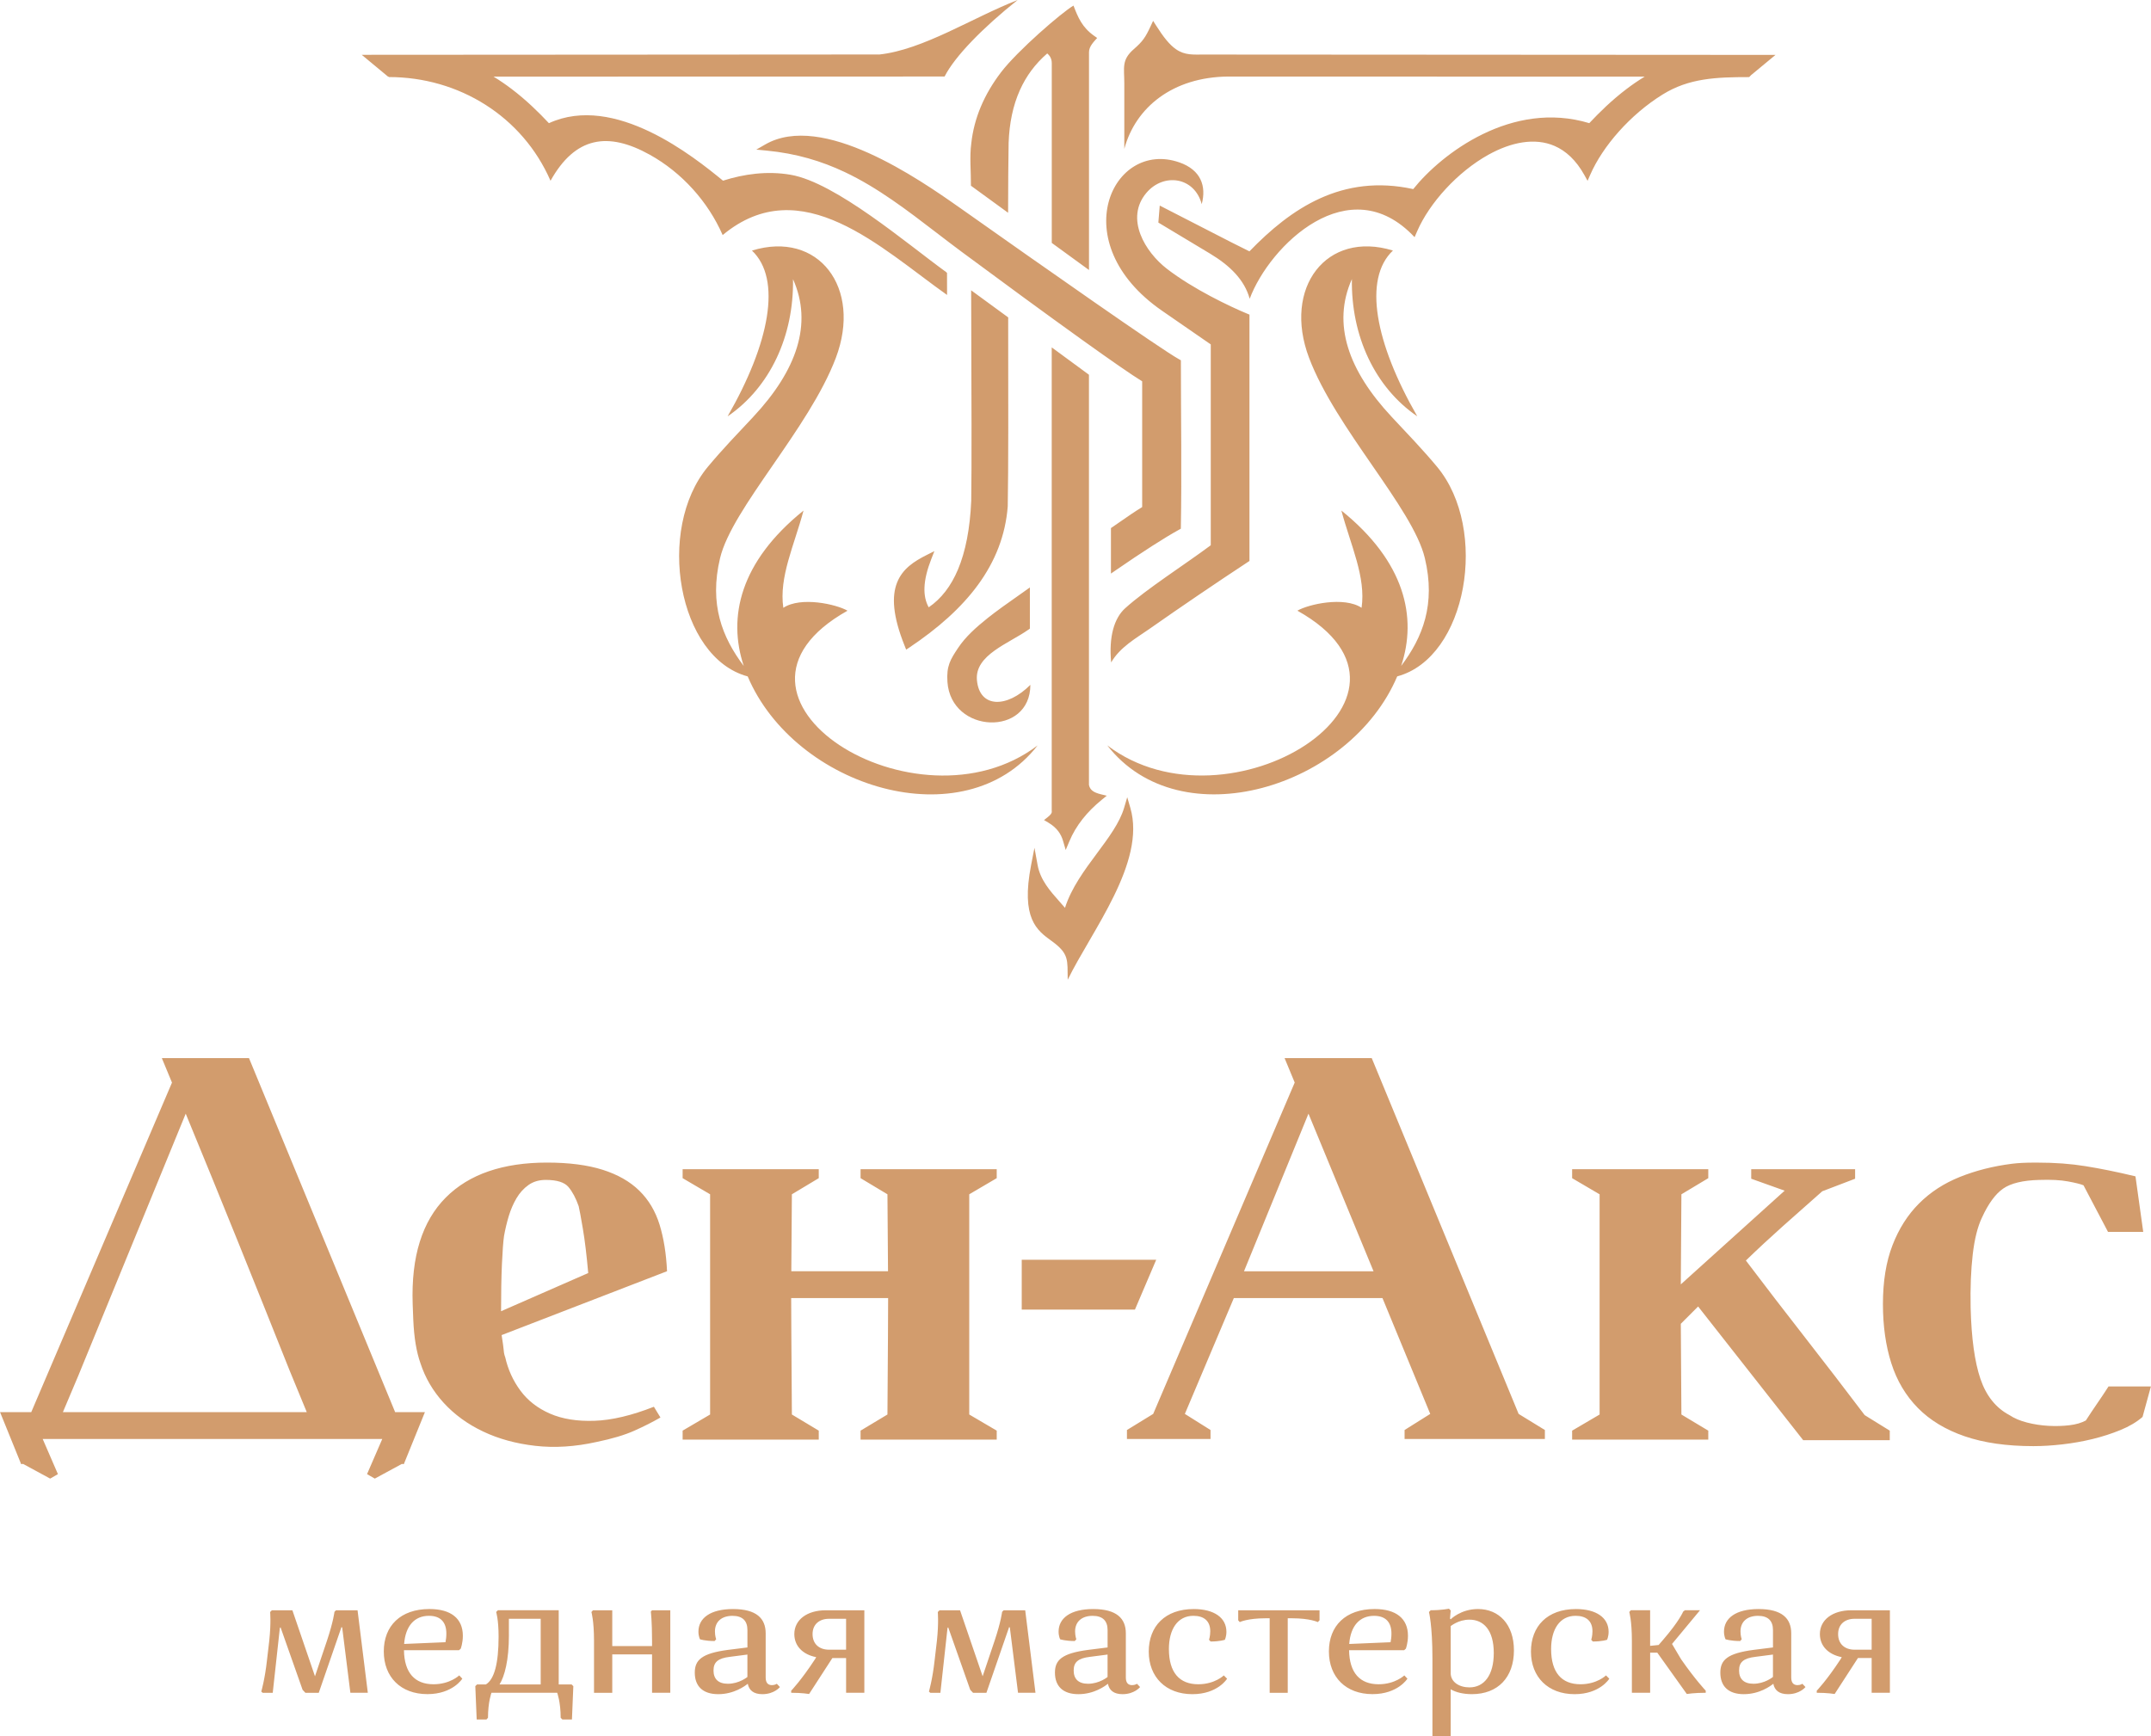 <?xml version="1.0" encoding="UTF-8"?> <!-- Creator: CorelDRAW 2019 (64-Bit) --> <svg xmlns="http://www.w3.org/2000/svg" xmlns:xlink="http://www.w3.org/1999/xlink" xml:space="preserve" width="41.816mm" height="33.757mm" style="shape-rendering:geometricPrecision; text-rendering:geometricPrecision; image-rendering:optimizeQuality; fill-rule:evenodd; clip-rule:evenodd" viewBox="0 0 934.77 754.63"> <defs> <style type="text/css"> <![CDATA[ .fil0 {fill:#D29C6D;fill-rule:nonzero} ]]> </style> </defs> <g id="Слой_x0020_1">  <path class="fil0" d="M931.14 615.85c-2.59,2.25 -5.8,4.15 -9.61,5.71 -3.8,1.56 -7.82,2.86 -12.06,3.9 -4.24,1.04 -8.6,1.81 -13.1,2.33 -4.5,0.52 -8.74,0.78 -12.71,0.78 -11.59,0 -21.53,-1.43 -29.84,-4.28 -8.31,-2.86 -15.09,-6.96 -20.37,-12.33 -5.27,-5.36 -9.12,-11.85 -11.54,-19.46 -2.42,-7.61 -3.63,-16.18 -3.63,-25.69 0,-9.86 1.38,-18.38 4.15,-25.55 2.77,-7.18 6.61,-13.23 11.54,-18.16 4.93,-4.93 10.85,-8.78 17.77,-11.55 6.92,-2.77 14.44,-4.67 22.57,-5.71 1.38,-0.17 2.86,-0.3 4.41,-0.38 1.56,-0.09 3.63,-0.13 6.23,-0.13 4.15,0 7.96,0.13 11.42,0.39 3.46,0.26 6.79,0.65 9.99,1.17 3.2,0.52 6.53,1.12 9.99,1.82 3.46,0.69 7.35,1.56 11.68,2.6l3.37 24.13 -15.31 0 -10.64 -20.24c-1.21,-0.52 -3.46,-1.08 -6.75,-1.69 -3.28,-0.61 -7.44,-0.82 -12.46,-0.65 -7.09,0.18 -12.32,1.43 -15.7,3.76 -3.37,2.34 -6.44,6.53 -9.21,12.58 -1.9,3.98 -3.25,9.34 -4.03,16.09 -0.78,6.75 -1.08,14.44 -0.91,23.09 0.34,13.32 1.77,23.65 4.28,31 2.51,7.35 6.7,12.58 12.59,15.7 2.07,1.38 4.63,2.47 7.65,3.24 3.03,0.78 6.14,1.25 9.34,1.43 3.2,0.17 6.23,0.08 9.08,-0.26 2.86,-0.34 5.23,-1.04 7.13,-2.07 1.56,-2.42 3.21,-4.89 4.93,-7.4 1.73,-2.51 3.38,-4.97 4.93,-7.4l18.42 0 -3.63 13.23zm-484.14 -342.22c-8.64,6.12 -23.46,11.04 -22.45,22.01 1.12,12.23 13.06,12.2 23.22,2.03 0,22.63 -34.47,21.34 -36.04,-1.26 -0.49,-6.97 1.32,-9.8 4.6,-14.74 3.23,-4.87 7.85,-9.02 13.06,-13.17 1.56,-1.24 3.72,-2.87 6.28,-4.73l11.89 -8.43 0 17.89 -0.56 0.4zm168.91 -92.68c-18.25,-31.72 -23.67,-59.63 -10.58,-72.05 -28.86,-8.88 -47.98,16.13 -36.44,46.65 11.66,30.83 45.09,65.25 50.31,87.03 4.8,20.04 -0.92,34.44 -10.29,46.87 7.03,-21.15 1.7,-45.25 -25.98,-67.54 4.06,15.16 10.73,28.92 8.78,42.27 -7.64,-5.05 -23.09,-1.53 -27.9,1.25 67.15,37.62 -30.07,98.58 -82.62,58.55 31.82,40.94 105.48,18.43 126.01,-29.99 30.4,-8.13 39.92,-63.89 17.35,-91.06 -6.21,-7.47 -13.16,-14.68 -19.75,-21.73 -18.85,-20.17 -26.02,-40.39 -17.3,-59.88 -0.38,24.67 9.93,46.99 28.41,59.63zm-165 195.02c1.19,6.53 5.44,11.3 9.53,15.91l2.38 2.71c2.77,-8.69 8.5,-16.42 13.98,-23.8 4.99,-6.72 9.78,-13.17 11.69,-19.6l1.38 -4.67 1.36 4.67c6.88,23.66 -16.84,53.39 -27.23,74.66 -0.17,-8.56 0.76,-11.26 -7.02,-16.87 -6.33,-4.57 -13.43,-9.7 -8.88,-33.03l1.45 -7.44 1.36 7.46zm310.21 -343.46c-0.25,0.3 -0.57,0.63 -0.97,1 -14.37,0 -26.18,0.46 -37.64,7.58 -14.11,8.76 -26.03,22.48 -31.43,34.86l-1.16 2.64 -1.39 -2.51c-3.59,-6.45 -8.03,-10.5 -12.91,-12.63 -4.33,-1.89 -9.07,-2.29 -13.92,-1.56 -4.94,0.74 -10.01,2.66 -14.9,5.38 -13.39,7.46 -25.56,20.9 -30.91,33.18l-1.15 2.64c-28.37,-30.32 -63.01,3.64 -71.66,26.77 -2.25,-8.22 -8.59,-14.43 -17.17,-19.59l-22.52 -13.53 0.6 -7.39 22.56 11.58c5.85,3 11.98,6.18 16.42,8.32 17.98,-18.61 40.22,-33.82 71.18,-27.06 12.32,-15.41 42.92,-38.81 76.51,-28.66 4.37,-4.65 9.77,-9.98 16.25,-14.89 2.45,-1.86 5.05,-3.65 7.82,-5.33 -60.35,-0.02 -120.7,-0.04 -181.05,-0.04 -23.99,0.23 -40.19,13.33 -45.09,31.43l0 -28.41c0.01,-6.84 -1.33,-10.18 4.13,-14.93 3.9,-3.39 5.07,-5.16 7.29,-9.94l1.1 -2.36 1.4 2.2c3.15,4.96 5.76,8.2 8.51,10.12 3.91,2.74 7.67,2.32 12.07,2.33l248.5 0.15 -10.45 8.66zm-305.1 -8.31c-0.26,-0.35 -0.57,-0.67 -0.92,-0.97 -5.24,4.53 -9.15,9.86 -11.85,15.87 -3.06,6.79 -4.62,14.49 -4.93,22.92l-0.16 13.86 -0.07 16.6 -16.15 -11.76c0.03,-6.34 -0.63,-12.56 0.15,-18.38 1.19,-10.98 5.56,-21.24 12.89,-30.88 7.2,-9.45 26.54,-26.14 31.53,-29.03 1.98,5.18 3.78,9.49 8.98,13.15l1.31 0.92c-1.57,1.75 -3.55,3.71 -3.55,6.21l0 94.65 -16.18 -11.78 0 -78.18c0,-1.26 -0.39,-2.33 -1.03,-3.2zm-73.99 -0.49l0.03 -0.01c19.12,-2.05 40.32,-15.93 60.16,-23.69 -14.98,11.92 -27.27,24.45 -31.73,33.25l-0.16 -0.02 0 0.02 -195.87 0.04c2.76,1.67 5.35,3.46 7.79,5.31 6.5,4.92 11.92,10.27 16.29,14.93 28.59,-13.1 62.96,14.58 75.66,24.99 9.01,-2.87 19.12,-4.33 29.37,-2.57 19.56,3.36 50.62,30 67.52,42.24l0.46 0.42 0.02 9.58c-28.53,-20.18 -63.37,-54.47 -97.52,-26.03 -6.37,-14.56 -17.75,-27.18 -31.67,-34.92 -18.2,-10.13 -32.42,-7.88 -43.14,11.32 -12.19,-28 -39.81,-45.08 -70.23,-45.08l-0.21 -0.2 -0.19 0 -11.42 -9.47 224.85 -0.14zm34.98 66.52c18.39,12.99 40.17,28.33 58.57,41.11 18.21,12.66 32.82,22.62 36.86,24.84l0.74 0.41c0,24.3 0.42,48.95 -0.02,73.21l-0.72 0.4c-3.28,1.81 -7.27,4.23 -11.69,7.07 -4.8,3.07 -10.15,6.65 -15.72,10.49l-2.24 1.54 0 -19.77 0.61 -0.42c3.06,-2.15 5.86,-4.08 8.25,-5.68 1.87,-1.25 3.47,-2.28 4.71,-3.03l0 -54.66c-4.47,-2.72 -14.12,-9.45 -26.09,-18.02 -15.43,-11.06 -35.13,-25.5 -52.49,-38.37 -3.67,-2.73 -7.18,-5.42 -10.69,-8.11 -12.72,-9.76 -25.63,-19.67 -39.95,-26.44 -5.02,-2.37 -10.28,-4.4 -15.9,-5.99 -5.63,-1.59 -11.64,-2.74 -18.13,-3.36l-4.44 -0.43 3.86 -2.22c12.39,-7.15 29.13,-3.39 45.04,3.76 15.65,7.05 30.52,17.38 39.44,23.68zm40.04 262.23l0 -201.47 16.18 11.89 0 178.3c0.23,1.14 0.79,1.96 1.55,2.54 0.88,0.68 2.09,1.12 3.42,1.46l2.75 0.69 -2.2 1.8c-3.15,2.57 -5.95,5.35 -8.31,8.35 -2.35,2.99 -4.3,6.22 -5.75,9.71l-1.56 3.72 -1.13 -3.87c-0.44,-1.52 -1.11,-2.98 -2.12,-4.31 -1.03,-1.35 -2.45,-2.63 -4.39,-3.77l-1.78 -1.05 1.61 -1.29c0.57,-0.46 1.1,-0.93 1.43,-1.41 0.24,-0.35 0.37,-0.72 0.32,-1.12l-0.01 -0.17zm55.42 -281.9c9.45,3.29 11.86,10.37 9.77,18.17 -3.19,-11.92 -16.6,-13.7 -24.04,-4.91 -9.45,11.18 -0.49,25.73 8.83,32.95 11.48,8.89 27.68,16.56 35.07,19.61l0.89 0.37 0 12.47 0 94.6c-14.96,9.85 -29.36,19.64 -43.79,29.75 -5.42,3.8 -12.49,7.71 -16.32,14.36 -1.06,-11.19 1.31,-19.23 6.06,-23.53 9.3,-8.42 26.44,-19.33 37.23,-27.41l0 -87.29 -21.17 -14.63c-42.92,-29.67 -21.53,-74.62 7.47,-64.5zm-74.34 68.13c0.05,32.98 0.11,65.94 -0.19,81.3l0 0.08c-0.98,12.69 -5.49,23.91 -12.86,34.04 -7.32,10.05 -17.47,19.02 -29.82,27.29l-1.46 0.97 -0.65 -1.63c-5.28,-13.14 -5.64,-21.61 -3.31,-27.51 2.37,-6.03 7.43,-9.27 12.91,-12.02l3.31 -1.67 -1.35 3.46c-1.75,4.49 -2.84,8.68 -2.96,12.46 -0.11,3.14 0.45,6.01 1.84,8.51 5.44,-3.71 9.67,-9.2 12.72,-16.43 3.31,-7.87 5.23,-17.82 5.76,-29.79 0.23,-14.94 0.11,-47.46 0,-79.96l-0.04 -11.61 16.11 11.78 0 0.72zm-121.93 42.27c18.25,-31.72 23.67,-59.63 10.58,-72.05 28.86,-8.88 47.98,16.13 36.45,46.65 -11.66,30.83 -45.09,65.25 -50.31,87.03 -4.8,20.04 0.92,34.44 10.29,46.87 -7.03,-21.15 -1.7,-45.25 25.98,-67.54 -4.06,15.16 -10.73,28.92 -8.78,42.27 7.64,-5.05 23.09,-1.53 27.9,1.25 -67.15,37.62 30.07,98.58 82.62,58.55 -31.82,40.94 -105.48,18.43 -126.01,-29.99 -30.4,-8.13 -39.92,-63.89 -17.35,-91.06 6.21,-7.47 13.16,-14.68 19.75,-21.73 18.86,-20.17 26.02,-40.39 17.3,-59.88 0.38,24.67 -9.93,46.99 -28.41,59.63zm-297.65 444.51l6.61 15.26 -3.37 1.95 -11.78 -6.39 -0.83 0.1 -9.17 -22.6 1.81 0 11.67 0 0.08 0 61.16 -143.23 -4.41 -10.64 37.88 0 63.51 153.87 11.73 0 1.21 0 -9.17 22.6 -0.83 -0.1 -11.78 6.39 -3.37 -1.95 6.61 -15.26 -24.5 0 -8.32 0 -114.76 0zm114.76 -11.67l-7.54 -18.3c-14.96,-37.53 -29.54,-73.81 -45.07,-111.44l-46.4 113.2 0.01 0 -6.99 16.54 95.16 0 10.84 0zm84.68 -33.48c0.52,3.28 0.82,5.49 0.91,6.61 0.08,1.13 0.3,2.12 0.65,2.99 1.21,5.37 3.41,10.2 6.61,14.53 3.2,4.33 7.48,7.65 12.85,9.99 5.36,2.34 11.81,3.37 19.33,3.11 7.52,-0.26 16.13,-2.29 25.82,-6.1l2.85 4.67c-3.29,1.9 -7.05,3.81 -11.29,5.71 -4.24,1.9 -9.73,3.54 -16.48,4.93 -9.34,2.07 -18.21,2.64 -26.59,1.68 -8.39,-0.95 -15.96,-3.02 -22.71,-6.23 -6.74,-3.2 -12.45,-7.35 -17.12,-12.45 -4.67,-5.11 -8.04,-10.86 -10.12,-17.26 -0.86,-2.42 -1.55,-5.19 -2.07,-8.3 -0.52,-3.11 -0.87,-6.66 -1.04,-10.64l-0.26 -6.75c-0.35,-10.38 0.69,-19.42 3.11,-27.11 2.42,-7.7 6.19,-14.09 11.29,-19.2 5.1,-5.11 11.33,-8.91 18.68,-11.42 7.35,-2.51 15.79,-3.76 25.3,-3.76 9.51,0 17.56,1.04 24.13,3.11 6.58,2.08 11.89,5.1 15.96,9.08 4.07,3.98 7.01,8.91 8.83,14.79 1.81,5.89 2.89,12.63 3.24,20.24l-71.88 27.76zm19.2 -67.47c-2.94,0 -5.45,0.74 -7.52,2.21 -2.07,1.47 -3.8,3.37 -5.19,5.71 -1.39,2.34 -2.51,4.93 -3.38,7.78 -0.86,2.86 -1.55,5.75 -2.07,8.69 -0.35,2.42 -0.65,6.49 -0.91,12.2 -0.25,5.71 -0.38,12.54 -0.38,20.49l37.88 -16.6c-0.69,-7.79 -1.47,-14.23 -2.34,-19.33 -0.86,-5.1 -1.47,-8.34 -1.81,-9.73 -1.21,-3.46 -2.68,-6.23 -4.41,-8.31 -1.73,-2.07 -5.02,-3.11 -9.86,-3.11zm106.94 101.97l11.68 7.01 0 3.89 -59.16 0 0 -3.89 11.94 -7.01c0,-31.96 0.01,-63.94 0,-95.72l-11.94 -7.01 0 -3.89 59.16 0 0 3.89 -11.68 7.01c-0.11,17.61 -0.2,26.91 -0.25,33.44l42.03 0c-0.05,-6.54 -0.14,-15.83 -0.25,-33.44l-11.68 -7.01 0 -3.89 59.17 0 0 3.89 -11.94 7.01c-0.01,31.78 0,63.76 0,95.72l11.94 7.01 0 3.89 -59.17 0 0 -3.89 11.68 -7.01c0.21,-31.84 0.3,-42.52 0.3,-50.6l-42.14 0c0,8.08 0.1,18.76 0.31,50.6zm149.09 -45.61l-49.2 0 0 -21.65 58.44 0 -9.24 21.65zm69.44 -98.65l-4.41 -10.64 37.88 0 63.83 154.64 11.41 7 0 3.9 -60.97 0 0 -3.9 11.15 -7 -20.76 -50.34 -64.6 0 -21.28 50.34 11.15 7 0 3.9 -36.32 0 0 -3.9 11.41 -7 61.49 -144.01zm34.25 82l-28.28 -68.5 -28.02 68.5 56.3 0zm133.52 5.71l45.14 -40.74 -14.53 -5.19 0 -4.15 45.15 0 0 4.15 -14.27 5.45c-5.71,5.02 -11.37,10.03 -16.99,15.05 -5.62,5.02 -11.02,10.03 -16.21,15.05 8.64,11.42 17.25,22.62 25.82,33.6 8.56,10.98 17.17,22.18 25.81,33.6l10.9 6.75 0 4.15 -37.62 0 -45.67 -58.12 -7.52 7.52 0.26 39.44 11.68 7.01 0 3.89 -59.17 0 0 -3.89 11.94 -7.01c0,-31.96 0.01,-63.94 0,-95.72l-11.94 -7.01 0 -3.89 59.17 0 0 3.89 -11.68 7.01 -0.26 39.15zm-120.14 169.95c0,0 -4,3.85 -11.17,3.85 -8.08,0 -12.69,-4.91 -12.84,-14.8l23.93 0 0.75 -0.68c0,0 0.91,-2.42 0.91,-5.59 0,-7.48 -5.13,-11.63 -14.5,-11.63 -12.61,0 -19.86,7.33 -19.86,18.42 0,11.17 7.4,18.57 18.95,18.57 11.03,0 15.18,-6.72 15.18,-6.72l-1.36 -1.43zm-458 7.55l7.55 0 -4.46 -35.86 -9.36 0 -0.68 0.68c0,0 -0.45,4.15 -3.25,12.53l-5.21 15.48 -9.82 -28.69 -8.91 0 -0.76 0.76c0,0 0.45,4.75 -0.38,12.46l-0.98 8.38c-0.91,8.38 -2.49,13.74 -2.49,13.74l0.6 0.53 4.38 0 3.09 -28.16 0.3 -0.3 9.59 27.18 1.21 1.28 5.81 0 9.89 -28.62 0.3 0.3 3.55 28.31zm47.27 -7.55c0,0 -4,3.85 -11.17,3.85 -8.08,0 -12.69,-4.91 -12.84,-14.8l23.93 0 0.75 -0.68c0,0 0.91,-2.42 0.91,-5.59 0,-7.48 -5.13,-11.63 -14.5,-11.63 -12.61,0 -19.86,7.33 -19.86,18.42 0,11.17 7.4,18.57 18.95,18.57 11.03,0 15.18,-6.72 15.18,-6.72l-1.36 -1.43zm-13.14 -25.9c4.99,0 7.55,2.72 7.55,7.7 0,1.43 -0.15,2.64 -0.38,3.77l-17.97 0.76c0.6,-7.85 4.53,-12.23 10.79,-12.23zm27.18 33.45l28.54 0c0,0 1.51,4 1.51,10.87l0.75 0.75 4.15 0 0.6 -14.49 -0.76 -0.76 -5.59 0 0 -32.24 -26.43 0 -0.76 0.76c0,0 1.06,3.17 1.06,10.72 0,11.7 -1.89,18.57 -5.51,20.76l-3.85 0 -0.76 0.76 0.6 14.49 4.23 0 0.68 -0.75c0,-6.87 1.51,-10.87 1.51,-10.87zm7.55 -25.14l0 -7.02 13.82 0 0 28.54 -17.89 0c2.19,-3.55 4.08,-10.42 4.08,-21.52zm62.21 25.14l7.93 0 0 -35.86 -7.93 0 -0.53 0.6c0,0 0.53,3.93 0.53,12.61l0 2.34 -17.29 0 0 -15.55 -8.38 0 -0.68 0.76c0,0 1.13,3.77 1.13,12.46l0 22.65 7.93 0 0 -16.69 17.29 0 0 16.69zm35.18 -36.39c-9.82,0 -15.02,3.93 -15.02,9.82 0,2.04 0.68,3.32 0.68,3.32 0,0 2.26,0.76 6.34,0.76l0.68 -0.76c0,0 -0.53,-1.43 -0.53,-3.4 0,-4.3 2.95,-6.79 7.63,-6.79 4.38,0 6.49,2.19 6.49,6.19l0 7.55 -8.46 1.06c-11.47,1.51 -14.42,4.45 -14.42,9.89 0,5.81 3.4,9.36 10.19,9.36 6.87,0 11.63,-3.55 12.84,-4.53 0.53,2.79 2.49,4.53 6.34,4.53 5.21,0 7.63,-3.1 7.63,-3.1l-1.36 -1.43c0,0 -0.76,0.6 -2.11,0.6 -1.81,0 -2.72,-1.13 -2.72,-3.32l0 -19.18c0,-6.49 -4,-10.57 -14.2,-10.57zm-8.46 26.65c0,-3.47 1.81,-5.28 7.17,-5.89l7.55 -0.98 0 9.74c0,0 -3.55,2.95 -8.46,2.95 -4.15,0 -6.27,-2.04 -6.27,-5.81zm33.75 9.74c4.68,0 7.78,0.53 7.78,0.53l10.12 -15.63 5.96 0 0 15.1 7.93 0 0 -35.86 -16.76 0c-8.15,0 -13.67,4.15 -13.67,10.34 0,5.21 3.7,8.91 9.51,10.04l-0.53 0.91c-5.96,9.14 -10.34,13.67 -10.34,13.67l0 0.91zm16.46 -18.72c-4.23,0 -7.17,-2.42 -7.17,-6.8 0,-4.23 2.95,-6.64 7.17,-6.64l7.4 0 0 13.44 -7.4 0zm82.15 18.72l7.55 0 -4.46 -35.86 -9.36 0 -0.68 0.68c0,0 -0.45,4.15 -3.25,12.53l-5.21 15.48 -9.82 -28.69 -8.91 0 -0.76 0.76c0,0 0.45,4.75 -0.38,12.46l-0.98 8.38c-0.91,8.38 -2.49,13.74 -2.49,13.74l0.6 0.53 4.38 0 3.09 -28.16 0.3 -0.3 9.59 27.18 1.21 1.28 5.81 0 9.89 -28.62 0.3 0.3 3.55 28.31zm32.62 -36.39c-9.82,0 -15.02,3.93 -15.02,9.82 0,2.04 0.68,3.32 0.68,3.32 0,0 2.26,0.76 6.34,0.76l0.68 -0.76c0,0 -0.53,-1.43 -0.53,-3.4 0,-4.3 2.95,-6.79 7.63,-6.79 4.38,0 6.49,2.19 6.49,6.19l0 7.55 -8.46 1.06c-11.47,1.51 -14.42,4.45 -14.42,9.89 0,5.81 3.4,9.36 10.19,9.36 6.87,0 11.63,-3.55 12.84,-4.53 0.53,2.79 2.49,4.53 6.34,4.53 5.21,0 7.63,-3.1 7.63,-3.1l-1.36 -1.43c0,0 -0.76,0.6 -2.11,0.6 -1.81,0 -2.72,-1.13 -2.72,-3.32l0 -19.18c0,-6.49 -4,-10.57 -14.2,-10.57zm-8.46 26.65c0,-3.47 1.81,-5.28 7.17,-5.89l7.55 -0.98 0 9.74c0,0 -3.55,2.95 -8.46,2.95 -4.15,0 -6.27,-2.04 -6.27,-5.81zm65.24 2.19c0,0 -3.93,3.85 -11.1,3.85 -8.15,0 -12.76,-5.06 -12.76,-15.33 0,-8.46 3.7,-14.42 10.65,-14.42 4.53,0 7.32,2.19 7.32,6.72 0,2.11 -0.53,3.7 -0.53,3.7l0.68 0.75c4.08,0 6.19,-0.75 6.19,-0.75 0,0 0.68,-1.36 0.68,-3.47 0,-6.12 -5.36,-9.89 -14.19,-9.89 -12.46,0 -19.56,7.48 -19.56,18.5 0,11.02 7.4,18.5 18.95,18.5 11.03,0 15.1,-6.72 15.1,-6.72l-1.43 -1.43zm41.6 -23.93l0 -4.38 -35.34 0 0 4.38 0.68 0.76c0,0 3.32,-1.66 11.25,-1.66l1.74 0 0 32.39 7.85 0 0 -32.39 1.81 0c7.93,0 11.25,1.66 11.25,1.66l0.76 -0.76zm23.7 -1.96c4.99,0 7.55,2.72 7.55,7.7 0,1.43 -0.15,2.64 -0.38,3.77l-17.97 0.76c0.6,-7.85 4.53,-12.23 10.79,-12.23zm33.3 52.32l0 -20.39c2.34,1.36 5.51,2.11 9.21,2.11 11.33,0 18.27,-7.32 18.27,-19.03 0,-11.25 -6.49,-17.97 -15.63,-17.97 -7.47,0 -11.85,4.46 -11.85,4.46l-0.3 -0.3 0.3 -3.55 -0.76 -0.76c0,0 -3.1,0.68 -7.93,0.68l-0.76 0.76c0,0 1.51,5.81 1.51,20.16l0 33.82 7.93 0zm18.72 -36.17c0,9.74 -4.23,14.95 -10.57,14.95 -4.45,0 -8.15,-2.34 -8.15,-6.19l0 -20.46c0,0.08 3.25,-2.79 8.15,-2.79 6.12,0 10.57,4.53 10.57,14.5l0 0zm48.78 9.74c0,0 -3.93,3.85 -11.1,3.85 -8.15,0 -12.76,-5.06 -12.76,-15.33 0,-8.46 3.7,-14.42 10.65,-14.42 4.53,0 7.32,2.19 7.32,6.72 0,2.11 -0.53,3.7 -0.53,3.7l0.68 0.75c4.08,0 6.19,-0.75 6.19,-0.75 0,0 0.68,-1.36 0.68,-3.47 0,-6.12 -5.36,-9.89 -14.19,-9.89 -12.46,0 -19.56,7.48 -19.56,18.5 0,11.02 7.4,18.5 18.95,18.5 11.03,0 15.1,-6.72 15.1,-6.72l-1.43 -1.43zm11.25 7.55l7.93 0 0 -17.44 3.1 0 12.83 17.97c0,0 3.25,-0.53 8.23,-0.53l0 -0.91c0,0 -4.53,-4.76 -10.72,-13.67l-3.93 -6.64 12.16 -14.65 -6.57 0 -0.76 0.6c0,0 -1.58,4 -8.76,12.31l-1.89 2.19 -3.7 0.38 0 -15.48 -8.38 0 -0.68 0.76c0,0 1.13,3.77 1.13,12.46l0 22.65zm55.04 -36.39c-9.82,0 -15.02,3.93 -15.02,9.82 0,2.04 0.68,3.32 0.68,3.32 0,0 2.26,0.76 6.34,0.76l0.68 -0.76c0,0 -0.53,-1.43 -0.53,-3.4 0,-4.3 2.95,-6.79 7.63,-6.79 4.38,0 6.49,2.19 6.49,6.19l0 7.55 -8.46 1.06c-11.47,1.51 -14.42,4.45 -14.42,9.89 0,5.81 3.4,9.36 10.19,9.36 6.87,0 11.63,-3.55 12.84,-4.53 0.53,2.79 2.49,4.53 6.34,4.53 5.21,0 7.63,-3.1 7.63,-3.1l-1.36 -1.43c0,0 -0.76,0.6 -2.11,0.6 -1.81,0 -2.72,-1.13 -2.72,-3.32l0 -19.18c0,-6.49 -4,-10.57 -14.2,-10.57zm-8.46 26.65c0,-3.47 1.81,-5.28 7.17,-5.89l7.55 -0.98 0 9.74c0,0 -3.55,2.95 -8.46,2.95 -4.15,0 -6.27,-2.04 -6.27,-5.81zm33.75 9.74c4.68,0 7.78,0.53 7.78,0.53l10.12 -15.63 5.96 0 0 15.1 7.93 0 0 -35.86 -16.76 0c-8.15,0 -13.67,4.15 -13.67,10.34 0,5.21 3.7,8.91 9.51,10.04l-0.53 0.91c-5.96,9.14 -10.34,13.67 -10.34,13.67l0 0.91zm16.46 -18.72c-4.23,0 -7.17,-2.42 -7.17,-6.8 0,-4.23 2.95,-6.64 7.17,-6.64l7.4 0 0 13.44 -7.4 0z"></path> </g> </svg> 